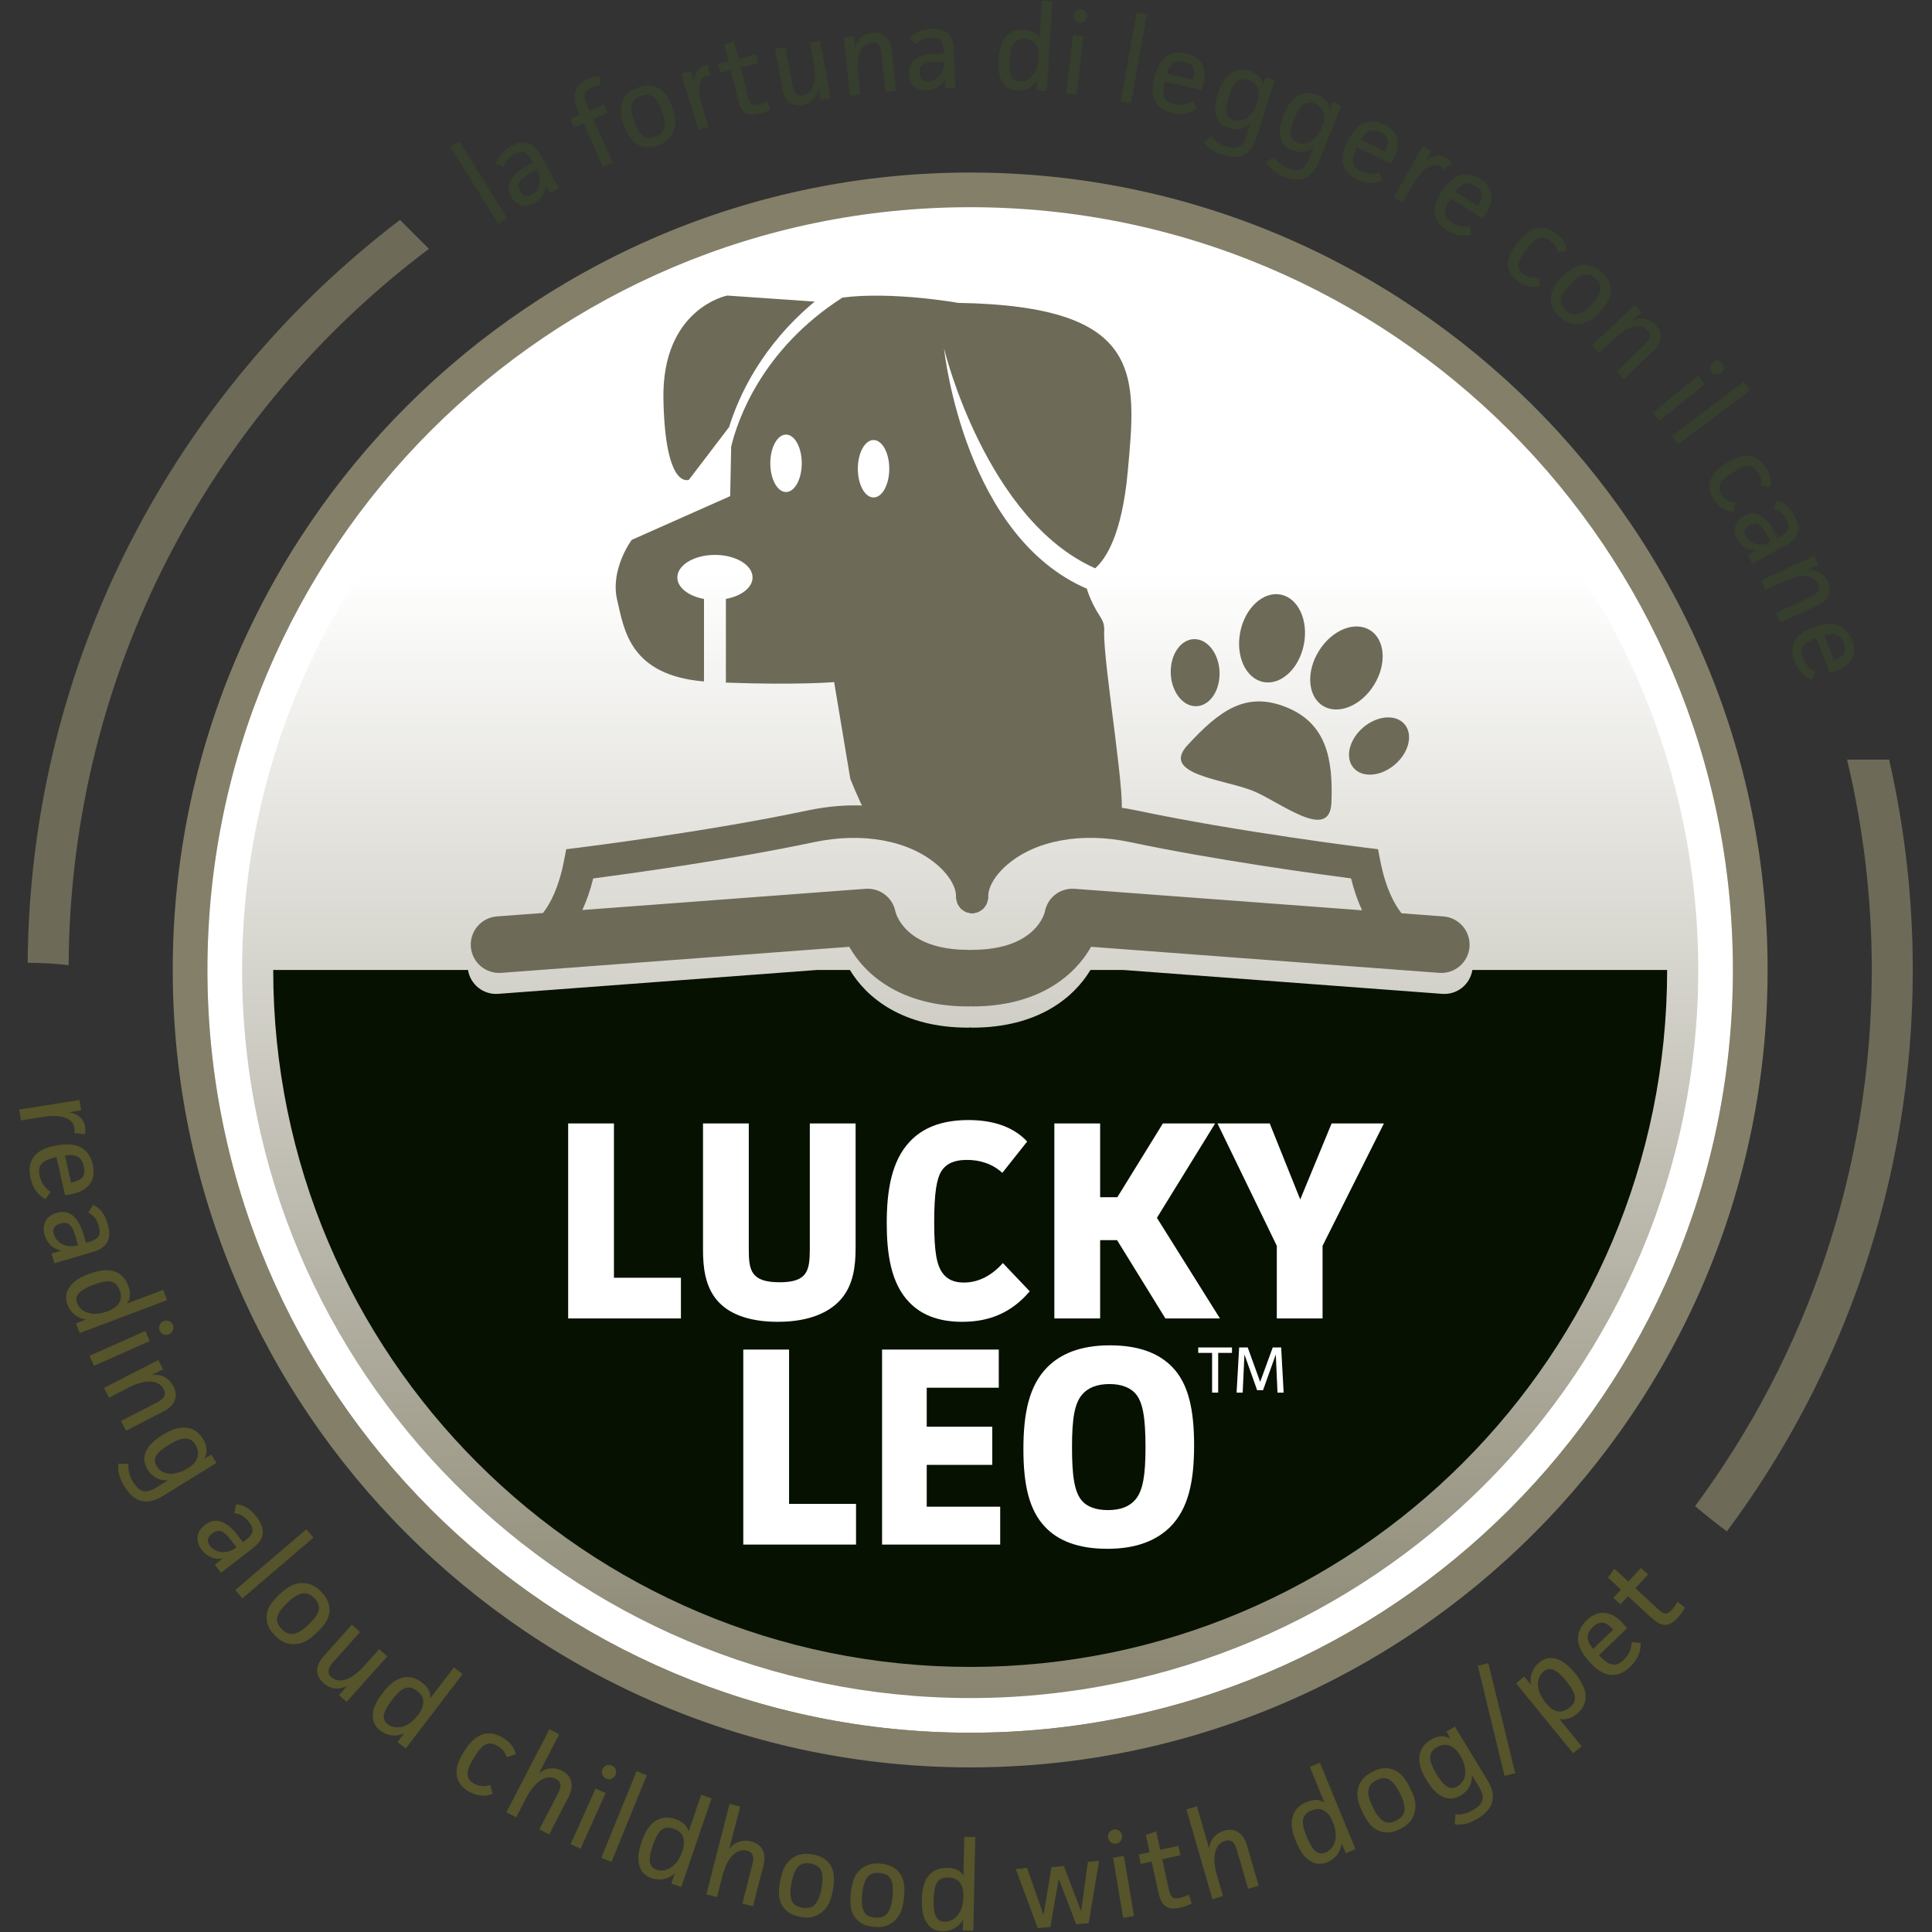 <?xml version="1.0" encoding="utf-8"?>
<!-- Generator: Adobe Illustrator 16.0.0, SVG Export Plug-In . SVG Version: 6.00 Build 0)  -->
<!DOCTYPE svg PUBLIC "-//W3C//DTD SVG 1.1//EN" "http://www.w3.org/Graphics/SVG/1.1/DTD/svg11.dtd">
<svg version="1.1" id="Livello_1" xmlns="http://www.w3.org/2000/svg" xmlns:xlink="http://www.w3.org/1999/xlink" x="0px" y="0px"
	 width="600px" height="600px" viewBox="0 0 600 600" enable-background="new 0 0 600 600" xml:space="preserve">
<rect x="0" y="0" width="600" height="600" fill="#333333" stroke="none"/>
<g>
	<g>
		<defs>
			<path id="SVGID_1_" d="M59.035,301.23c0,133.586,108.673,242.268,242.262,242.268c133.584,0,242.259-108.682,242.259-242.268
				c0-133.585-108.675-242.264-242.259-242.264C167.708,58.966,59.035,167.645,59.035,301.23"/>
		</defs>
		<clipPath id="SVGID_2_">
			<use xlink:href="#SVGID_1_"  overflow="visible"/>
		</clipPath>
		
			<linearGradient id="SVGID_3_" gradientUnits="userSpaceOnUse" x1="-121.468" y1="597.634" x2="-119.431" y2="597.634" gradientTransform="matrix(0 -237.748 237.748 0 -141784.656 -28335.318)">
			<stop  offset="0" style="stop-color:#837F69"/>
			<stop  offset="0.002" style="stop-color:#837F69"/>
			<stop  offset="0.753" style="stop-color:#FFFFFF"/>
			<stop  offset="0.855" style="stop-color:#FFFFFF"/>
			<stop  offset="1" style="stop-color:#FFFFFF"/>
		</linearGradient>
		<rect x="59.035" y="58.966" clip-path="url(#SVGID_2_)" fill="url(#SVGID_3_)" width="484.521" height="484.531"/>
	</g>
	<path fill="#6D6A58" d="M213.959,148.985l12.473-16.363c2.908-9.404,9.967-25.162,26.573-38.955l-27.154-1.88
		c0,0-20.38,3.967-19.821,32.28C206.605,152.378,213.959,148.985,213.959,148.985"/>
	<path fill="#6D6A58" d="M347.763,253.21c2.934,0-5.336-47.726-4.838-57.308c0.073-1.381-0.222-2.751-0.972-3.915
		c-1.788-2.768-3.438-5.896-4.438-9.169c-37.555-16.213-44.063-72.045-44.344-74.681c0.068,0.588,13.074,53.337,46.947,68.349
		c3.4-2.994,8.306-10.575,10.089-29.776c2.824-30.571,5.219-51.667-52.659-52.651c0,0-20.393-3.652-35.91-1.646
		c-25.246,16.182-32.678,38.358-34.566,46.302l-0.305,15.365l-30.579,13.585c0,0-6.784,9.069-4.519,18.69
		c2.179,9.286,3.907,23.305,26.965,25.282v-25.63c-4.784-0.875-8.279-3.519-8.279-6.672c0-3.866,5.228-7.006,11.677-7.006
		c6.45,0,11.683,3.14,11.683,7.006c0,3.153-3.508,5.797-8.282,6.672v25.985c22.468,0.817,33.617-0.159,33.617-0.159l5.014,30.008
		c0,0,9.489,24.242,9.489,11.894C304.435,281.336,314.493,253.21,347.763,253.21 M244.113,152.798c-2.703,0-4.888-3.997-4.888-8.918
		c0-4.926,2.186-8.915,4.888-8.915c2.693,0,4.877,3.988,4.877,8.915C248.991,148.802,246.808,152.798,244.113,152.798
		 M271.293,154.494c-2.696,0-4.884-3.995-4.884-8.917c0-4.926,2.188-8.92,4.884-8.92c2.695,0,4.878,3.995,4.878,8.92
		C276.172,150.499,273.988,154.494,271.293,154.494"/>
	<path fill="#6D6A58" d="M426.675,212.781c-4.051,6.48-11.158,9.346-15.874,6.397c-4.707-2.949-5.242-10.596-1.178-17.066
		c4.049-6.487,11.149-9.351,15.868-6.397C430.202,198.661,430.729,206.308,426.675,212.781"/>
	<path fill="#6D6A58" d="M404.915,200.214c-1.505,7.487-7.141,12.678-12.588,11.582c-5.451-1.09-8.652-8.052-7.151-15.543
		c1.504-7.494,7.144-12.683,12.59-11.588C403.216,185.753,406.416,192.717,404.915,200.214"/>
	<path fill="#6D6A58" d="M378.741,208.577c0.245,5.747-2.938,10.558-7.123,10.74c-4.185,0.188-7.775-4.331-8.023-10.071
		c-0.256-5.754,2.932-10.567,7.111-10.753C374.898,198.318,378.484,202.831,378.741,208.577"/>
	<path fill="#6D6A58" d="M423.344,225.923c-4.369,3.746-5.709,9.351-2.995,12.534c2.728,3.186,8.47,2.732,12.844-1.009
		c4.375-3.74,5.725-9.355,2.996-12.539C433.48,221.73,427.719,222.186,423.344,225.923"/>
	<path fill="#6D6A58" d="M368.755,231.47c-8.364,9.097,11.241,10.504,20.293,14.111c8.33,3.327,23.929,16.07,24.434,3.729
		c0.573-13.934-1.724-24.771-14.074-29.699C387.054,214.686,378.921,220.411,368.755,231.47"/>
	<path fill="#6D6A58" d="M448.25,284.603l-13-0.976c-2.343-2.966-4.966-7.948-6.592-16.316l-0.702-3.583l-3.622-0.444
		c-0.393-0.05-39.939-4.952-71.195-11.559c-26.189-5.55-41.496,4.564-46.861,9.176c-1.671,1.433-3.121,2.959-4.371,4.524
		c-1.252-1.565-2.707-3.079-4.373-4.512c-5.365-4.612-20.678-14.717-46.868-9.185c-31.249,6.612-70.801,11.514-71.193,11.559
		l-3.624,0.451l-0.689,3.573c-1.622,8.28-4.195,13.245-6.516,16.222l-14.31,1.07c-4.84,0.358-8.474,4.581-8.112,9.423
		c0.361,4.839,4.588,8.459,9.426,8.106l108.102-8.093c4.912,8.692,16.041,18.521,36.938,18.521c0.211,0,0.404-0.037,0.609-0.057
		c0.208,0.02,0.405,0.057,0.616,0.057c20.897,0,32.025-9.829,36.937-18.521l108.097,8.093c4.867,0.362,9.067-3.268,9.425-8.106
		C456.721,289.184,453.092,284.96,448.25,284.603 M333.777,276.03c-4.589-0.342-8.442,2.723-9.288,7.101
		c-0.023,0.112-2.523,11.849-22.591,11.849c-0.212,0-0.406,0.047-0.612,0.063c-0.205-0.017-0.403-0.063-0.617-0.063
		c-19.159,0-22.319-10.803-22.583-11.853c-0.846-4.381-4.839-7.428-9.287-7.1l-87.948,6.589c1.266-2.748,2.428-5.98,3.377-9.811
		c10.484-1.369,42.336-5.71,68.518-11.251c15.116-3.201,29.41-0.592,38.246,6.978c4.542,3.891,6.011,7.747,5.892,9.867
		c0,0.028,0.016,0.059,0.016,0.1c0.004,0.144-0.02,0.301-0.008,0.455c0.012,0.228,0.121,0.426,0.167,0.646
		c0.074,0.359,0.13,0.713,0.275,1.042c0.122,0.278,0.289,0.504,0.456,0.749c0.185,0.292,0.372,0.579,0.615,0.815
		c0.221,0.217,0.474,0.383,0.729,0.56c0.271,0.181,0.525,0.364,0.824,0.488c0.32,0.139,0.652,0.198,0.99,0.257
		c0.24,0.048,0.431,0.167,0.677,0.177c0.094,0.011,0.178-0.039,0.275-0.039c0.1,0,0.187,0.05,0.284,0.039
		c0.273-0.01,0.492-0.139,0.752-0.197c0.299-0.06,0.581-0.108,0.862-0.225c0.362-0.144,0.659-0.354,0.967-0.574
		c0.206-0.15,0.432-0.28,0.608-0.466c0.27-0.255,0.478-0.562,0.682-0.885c0.153-0.222,0.301-0.439,0.422-0.698
		c0.147-0.329,0.203-0.683,0.275-1.05c0.045-0.222,0.158-0.414,0.171-0.644c0.01-0.152-0.013-0.305-0.009-0.46
		c0-0.029,0.013-0.06,0.013-0.099c-0.111-2.118,1.358-5.975,5.898-9.865c8.825-7.569,23.122-10.18,38.242-6.979
		c26.184,5.542,58.034,9.884,68.518,11.253c0.96,3.876,2.141,7.141,3.423,9.904L333.777,276.03z"/>
	<path fill="#061101" d="M457.257,301.228c-0.718,4.489-4.715,7.768-9.358,7.423l-99.138-7.423h-10.104
		c-5.142,8.561-16.281,17.919-36.739,17.919c-0.213,0-0.41-0.038-0.618-0.057c-0.207,0.019-0.404,0.057-0.615,0.057
		c-20.458,0-31.598-9.358-36.742-17.919h-10.104l-99.142,7.423c-4.617,0.337-8.636-2.936-9.355-7.423H84.849
		c0,119.544,96.909,216.448,216.449,216.448c119.539,0,216.444-96.904,216.444-216.448H457.257z"/>
	<polygon fill="#FFFFFF" points="190.667,348.894 190.667,396.816 211.467,396.816 211.467,409.453 176.451,409.453 
		176.451,348.894 	"/>
	<path fill="#FFFFFF" d="M232.542,348.894v38.968c0,6.496,0.525,10.356,9.564,10.356c8.602,0,9.389-3.512,9.389-10.356v-38.968
		h14.22v38.791c0,5.707-0.79,11.06-4.039,15.183c-3.508,4.477-10.002,7.633-20.099,7.633c-9.828,0-15.709-2.892-18.953-6.754
		c-3.598-4.301-4.3-10.005-4.3-15.619v-39.233H232.542z"/>
	<path fill="#FFFFFF" d="M319.792,401.025c-5.44,6.409-12.2,9.478-20.975,9.478c-7.813,0-12.991-2.454-16.416-6.052
		c-5.792-5.884-7.018-15.359-7.018-24.575c0-10.094,1.491-19.394,7.192-25.364c3.776-4.036,9.481-6.669,18.169-6.669
		c6.496,0,13.431,1.492,18.256,6.669l-7.724,9.74c-3.074-2.894-7.108-4.033-10.969-4.033c-4.39,0-6.673,1.49-7.9,3.423
		c-1.491,2.368-2.283,6.583-2.283,15.969c0,9.218,0.792,13.341,2.633,15.798c1.228,1.668,3.161,2.899,6.583,2.899
		c4.651,0,8.774-2.283,12.109-6.058L319.792,401.025z"/>
	<polygon fill="#FFFFFF" points="341.657,348.894 341.657,371.8 347.008,371.8 361.14,348.894 377.374,348.894 359.292,378.209 
		378.866,409.453 361.925,409.453 346.923,385.143 341.657,385.143 341.657,409.453 327.439,409.453 327.439,348.894 	"/>
	<polygon fill="#FFFFFF" points="394.327,348.894 403.801,372.503 413.543,348.894 429.783,348.894 410.736,386.895 
		410.736,409.453 396.52,409.453 396.52,386.895 378.092,348.894 	"/>
	<polygon fill="#FFFFFF" points="245.05,419.122 245.05,467.04 265.851,467.04 265.851,479.68 230.834,479.68 230.834,419.122 	"/>
	<polygon fill="#FFFFFF" points="310.178,419.122 310.178,430.968 287.803,430.968 287.803,443.081 308.163,443.081 
		308.163,454.929 287.803,454.929 287.803,467.919 310.619,467.919 310.619,479.68 273.935,479.68 273.935,419.122 	"/>
	<path fill="#FFFFFF" d="M363.381,474.239c-4.127,4.033-10.184,6.757-19.486,6.757c-9.129,0-15.272-2.545-19.221-6.668
		c-5.177-5.356-6.845-13.433-6.845-24.315c0-10.877,1.668-19.656,7.459-25.448c4.037-4.036,10.093-6.759,19.394-6.759
		c9.306,0,15.358,2.633,19.309,6.674c5.181,5.265,6.847,13.516,6.847,24.397C370.837,459.844,369.171,468.444,363.381,474.239
		 M352.582,432.728c-1.577-1.758-4.299-2.898-7.985-2.898c-3.948,0-6.757,1.141-8.6,3.334c-2.283,2.809-3.075,7.288-3.075,16.323
		c0,8.689,0.702,13.956,3.161,16.675c1.582,1.758,4.215,2.81,7.987,2.81c4.037,0,6.76-1.142,8.603-3.336
		c2.277-2.808,3.069-7.373,3.069-16.232C355.742,440.363,354.95,435.361,352.582,432.728"/>
	<polygon fill="#FFFFFF" points="382.606,418.466 382.606,420.153 378.317,420.153 378.317,432.493 376.428,432.493 
		376.428,420.153 372.118,420.153 372.118,418.466 	"/>
	<polygon fill="#FFFFFF" points="387.491,418.466 391.355,429.159 395.258,418.466 397.878,418.466 398.651,432.493 
		396.742,432.493 396.21,420.639 392.246,431.741 390.418,431.741 386.473,420.639 385.925,432.493 384.034,432.493 
		384.828,418.466 	"/>
	<path fill="#FFFFFF" d="M301.299,75.116c124.676,0,226.108,101.436,226.108,226.112c0,124.679-101.433,226.117-226.108,226.117
		c-124.681,0-226.113-101.438-226.113-226.117C75.187,176.552,176.618,75.116,301.299,75.116 M301.299,64.351
		c-130.829,0-236.883,106.054-236.883,236.877c0,130.831,106.054,236.887,236.883,236.887
		c130.822,0,236.873-106.056,236.873-236.887C538.172,170.405,432.122,64.351,301.299,64.351"/>
	<path fill="#837F69" d="M301.299,64.351c130.822,0,236.873,106.053,236.873,236.879c0,130.824-106.051,236.885-236.873,236.885
		c-130.829,0-236.883-106.061-236.883-236.885C64.417,170.404,170.471,64.351,301.299,64.351 M301.299,53.582
		c-136.553,0-247.654,111.096-247.654,247.648c0,136.555,111.101,247.648,247.654,247.648
		c136.551,0,247.646-111.094,247.646-247.648C548.946,164.678,437.85,53.582,301.299,53.582"/>
	<path fill="#55542A" d="M25.188,344.837l-3.716,0.551c3.093,0.625,4.641,2.374,4.989,4.548c0.127,0.826,0.067,1.644-0.169,2.336
		l-3.298-0.436c0.171-0.376,0.166-1.142,0.083-1.668c-0.52-3.259-4.914-4.062-9.376-3.355l-7.198,1.146l-0.536-3.376l18.706-2.97
		L25.188,344.837z"/>
	<path fill="#55542A" d="M14.068,372.445c-2.481-1.559-3.935-3.572-4.607-6.654c-0.569-2.596-0.261-4.568,0.725-6.106
		c1.158-1.807,3.105-3.051,6.625-3.823c2.932-0.639,6.136-0.761,8.309,0.478c1.597,0.895,3.079,2.514,3.711,5.407
		c1.171,5.344-1.96,8.091-6.339,9.046c-0.595,0.133-1.564,0.307-2.289,0.386l-2.673-11.854c-3.77,0.901-6.05,2.022-5.214,5.845
		c0.489,2.226,1.702,3.865,3.431,5.004L14.068,372.445z M22.07,367.27c3.016-0.622,4.685-1.688,3.973-4.953
		c-0.742-3.376-2.879-3.921-5.855-3.461L22.07,367.27z"/>
	<path fill="#55542A" d="M28.931,374.175c2.397,1.158,3.708,3.188,4.49,5.845c1.331,4.519,0.157,7.397-4.617,8.802l-11.914,3.503
		l-0.888-3.028l3.013-0.921c-2.674-0.479-4.422-2.381-5.128-4.784c-0.493-1.675-0.38-3.176,0.241-4.306
		c0.619-1.252,1.753-2.102,3.467-2.605c2.109-0.621,3.636-0.276,4.981,0.79c1.553,1.246,2.61,3.35,3.35,5.865l0.772,2.622l0.91-0.27
		c3.13-0.919,3.872-2.169,3.049-4.973c-0.591-2.003-1.507-3.239-3.242-4.156L28.931,374.175z M23.35,383.736
		c-0.858-2.916-1.854-4.562-4.625-3.745c-1.709,0.504-2.537,1.461-2.004,3.278c0.687,2.334,3.286,4.575,7.511,3.454L23.35,383.736z"
		/>
	<path fill="#55542A" d="M51.908,403.762l-27.175,10.255l-1.152-3.051l3.129-1.18c-2.695-0.365-4.833-2.153-5.77-4.641
		c-0.633-1.668-0.557-3.197,0.189-4.658c1.025-2.011,2.901-3.489,6.454-4.83c3.163-1.192,6.027-1.665,8.397-0.653
		c1.586,0.658,2.972,1.963,3.857,4.305c0.751,1.99,0.828,3.908-0.398,5.508l11.259-4.252L51.908,403.762z M26.774,407.49
		c1.932,0.81,4.147,0.662,6.562-0.247c2.062-0.778,3.306-1.778,3.881-3.048c0.512-1.125,0.392-2.298-0.065-3.508
		c-1.27-3.373-3.877-3.282-8.104-1.688c-4.156,1.567-6.024,3.168-5.075,5.691C24.431,405.899,25.38,406.917,26.774,407.49"/>
	<path fill="#55542A" d="M46.512,416.479l-17.314,7.698l-1.391-3.123l17.319-7.699L46.512,416.479z M53.662,411.427
		c0.507,1.146,0.028,2.4-1.119,2.913c-1.178,0.521-2.434,0.037-2.941-1.105c-0.511-1.146,0.006-2.411,1.155-2.923
		C51.898,409.802,53.15,410.286,53.662,411.427"/>
	<path fill="#55542A" d="M50.652,425.264l-3.531,1.769c2.781-0.403,5.344,0.761,6.745,3.493c1.634,3.182,0.406,6.031-3.073,7.818
		l-11.657,5.986l-1.564-3.043l10.948-5.622c2.297-1.179,3.27-2.363,2.316-4.221c-1.354-2.636-5.016-3.53-10.996-0.459l-5.979,3.071
		l-1.562-3.041l16.861-8.657L50.652,425.264z"/>
	<path fill="#55542A" d="M67.215,454.333l-16.656,10.274c-3.722,2.295-8.172,3.119-11.9-2.934c-1.417-2.297-2.234-4.782-1.867-7.152
		l3.137,0.163c-0.25,1.986,0.362,3.84,1.437,5.589c2.354,3.816,4.512,3.333,7.551,1.46l3.268-2.016
		c-2.655,0.253-4.96-1.095-6.355-3.357c-1.156-1.875-1.281-3.674-0.623-5.286c0.742-1.977,2.579-3.779,5.296-5.453
		c2.749-1.694,5.31-2.605,7.806-2.179c1.7,0.292,3.405,1.247,4.72,3.381c1.159,1.88,1.601,3.969,0.448,6.157l2.141-1.236
		L67.215,454.333z M51.892,457.578c1.74,0.356,3.969-0.084,6.331-1.539c1.521-0.937,2.826-2.145,3.192-3.799
		c0.241-1.13,0.028-2.339-0.707-3.535c-1.817-2.945-4.506-2.312-8.325,0.043c-3.751,2.312-5.188,4.18-3.692,6.606
		C49.349,456.419,50.436,457.313,51.892,457.578"/>
	<path fill="#55542A" d="M73.299,467.155c2.653,0.211,4.607,1.634,6.299,3.829c2.874,3.726,2.82,6.834-1.12,9.869l-9.839,7.577
		l-1.923-2.497l2.476-1.952c-2.667,0.52-4.982-0.624-6.51-2.608c-1.068-1.383-1.504-2.819-1.339-4.095
		c0.128-1.396,0.88-2.598,2.295-3.687c1.746-1.346,3.292-1.574,4.93-1.062c1.898,0.596,3.643,2.175,5.242,4.252l1.667,2.166
		l0.754-0.579c2.587-1.992,2.828-3.423,1.045-5.74c-1.274-1.655-2.575-2.472-4.524-2.7L73.299,467.155z M71.554,478.085
		c-1.855-2.405-3.381-3.58-5.666-1.817c-1.413,1.088-1.839,2.279-0.683,3.781c1.483,1.927,4.718,3.079,8.248,0.502L71.554,478.085z"
		/>
	
		<rect x="70.96" y="484.161" transform="matrix(0.759 -0.65 0.65 0.759 -295.498 172.454)" fill="#55542A" width="29.048" height="3.414"/>
	<path fill="#55542A" d="M91.368,510.608c-2.121,0.035-4.012-0.619-6.063-2.758c-1.975-2.053-2.604-3.974-2.512-5.903
		c0.134-2.496,1.461-4.345,3.762-6.555c2.494-2.394,4.587-3.72,7.221-3.774c2.122-0.037,4.066,0.729,6.038,2.783
		c1.948,2.025,2.631,4.001,2.51,5.905c-0.157,2.521-1.568,4.454-3.869,6.66C95.962,509.36,94.029,510.528,91.368,510.608
		 M99.063,499.596c0.045-0.942-0.229-1.992-1.437-3.255c-1.342-1.396-2.44-1.606-3.324-1.542c-1.667,0.123-3.466,1.431-5.192,3.087
		c-1.948,1.866-2.917,3.324-3.081,4.796c-0.098,0.886,0.281,1.994,1.413,3.174c1.312,1.368,2.488,1.658,3.377,1.599
		c1.612-0.129,3.411-1.381,5.109-3.011C97.709,502.736,98.923,501.041,99.063,499.596"/>
	<path fill="#55542A" d="M105.265,526.408l2.633-2.941c-2.476,1.458-5.207,1.202-7.471-0.826c-2.663-2.381-2.581-5.318,0.104-8.316
		l8.739-9.767l2.547,2.279l-8.285,9.256c-1.493,1.67-2.207,3.324-0.598,4.768c2.015,1.799,5.683,1.516,10.192-3.523l4.635-5.181
		l2.52,2.254l-12.638,14.124L105.265,526.408z"/>
	<path fill="#55542A" d="M143.666,519.906l-17.647,23.093l-2.598-1.986l2.03-2.656c-2.478,1.116-5.242,0.726-7.355-0.888
		c-1.417-1.084-2.163-2.423-2.303-4.055c-0.191-2.251,0.617-4.502,2.926-7.517c2.053-2.688,4.239-4.608,6.786-4.999
		c1.698-0.284,3.564,0.091,5.553,1.615c1.693,1.29,2.772,2.882,2.577,4.883l7.312-9.565L143.666,519.906z M124.292,536.37
		c2.071-0.329,3.876-1.626,5.443-3.678c1.339-1.754,1.869-3.263,1.684-4.646c-0.163-1.226-0.882-2.157-1.909-2.941
		c-2.868-2.192-5.033-0.735-7.778,2.856c-2.701,3.529-3.441,5.878-1.3,7.515C121.458,536.261,122.81,536.622,124.292,536.37"/>
	<path fill="#55542A" d="M152.95,557.157c-2.482,0.924-5.157,0.573-7.618-0.935c-2.166-1.33-3.167-2.966-3.456-4.747
		c-0.377-2.282,0.438-4.63,2.086-7.313c1.571-2.559,3.579-4.886,6.108-5.601c1.786-0.513,3.762-0.32,6.186,1.165
		c1.942,1.19,3.455,2.789,3.942,5.048l-2.844,0.928c-0.458-1.574-1.359-2.575-2.653-3.367c-3.202-1.962-5.073-0.44-7.454,3.442
		c-2.384,3.879-2.954,6.336-0.236,8.003c1.584,0.972,3.391,1.146,5.286,0.525L152.95,557.157z"/>
	<path fill="#55542A" d="M173.665,538.614l-6.334,12.196c1.743-1.703,4.553-2.255,7.249-0.854c3.067,1.589,3.815,4.589,1.98,8.124
		l-6.034,11.624l-3.033-1.573l5.756-11.084c1.136-2.188,1.178-3.666-0.609-4.595c-2.424-1.259-6.022-0.262-9.312,6.076l-3.045,5.86
		l-3.033-1.576l13.384-25.771L173.665,538.614z"/>
	<path fill="#55542A" d="M188.086,556.845l-7.772,17.291l-3.119-1.403l7.771-17.289L188.086,556.845z M190.045,548.311
		c1.142,0.513,1.619,1.77,1.106,2.912c-0.527,1.178-1.787,1.652-2.93,1.14c-1.143-0.515-1.604-1.801-1.09-2.945
		C187.646,548.273,188.9,547.797,190.045,548.311"/>
	
		<rect x="179.395" y="562.416" transform="matrix(0.377 -0.926 0.926 0.377 -401.683 531.033)" fill="#55542A" width="29.06" height="3.417"/>
	<path fill="#55542A" d="M220.99,558.51l-9.412,27.501l-3.091-1.056l1.083-3.163c-1.997,1.845-4.741,2.353-7.256,1.491
		c-1.692-0.579-2.824-1.609-3.473-3.115c-0.894-2.078-0.839-4.466,0.391-8.062c1.096-3.198,2.557-5.71,4.847-6.894
		c1.521-0.808,3.408-1.044,5.784-0.229c2.012,0.688,3.541,1.854,3.995,3.817l3.901-11.396L220.99,558.51z M207.841,580.275
		c1.859-0.976,3.159-2.773,3.997-5.221c0.715-2.085,0.738-3.682,0.123-4.937c-0.545-1.111-1.526-1.771-2.749-2.187
		c-3.413-1.168-5.005,0.899-6.468,5.177c-1.439,4.207-1.399,6.669,1.152,7.542C205.119,581.068,206.514,580.986,207.841,580.275"/>
	<path fill="#55542A" d="M229.877,561.044l-3.412,13.311c1.312-2.054,3.923-3.227,6.862-2.474c3.348,0.855,4.759,3.608,3.767,7.469
		l-3.246,12.684l-3.31-0.848l3.097-12.096c0.615-2.39,0.318-3.838-1.632-4.336c-2.647-0.681-5.921,1.107-7.694,8.019l-1.64,6.397
		l-3.31-0.848l7.207-28.128L229.877,561.044z"/>
	<path fill="#55542A" d="M255.112,593.96c-1.692,1.282-3.611,1.869-6.525,1.354c-2.802-0.494-4.448-1.667-5.513-3.283
		c-1.365-2.089-1.389-4.368-0.838-7.509c0.602-3.405,1.509-5.712,3.601-7.309c1.689-1.28,3.711-1.814,6.518-1.319
		c2.764,0.486,4.484,1.676,5.511,3.281c1.359,2.128,1.363,4.522,0.814,7.663C258.079,590.243,257.211,592.325,255.112,593.96
		 M254.814,580.531c-0.518-0.785-1.359-1.474-3.079-1.777c-1.907-0.336-2.916,0.145-3.594,0.714
		c-1.273,1.091-1.955,3.206-2.369,5.561c-0.47,2.653-0.392,4.405,0.346,5.69c0.444,0.772,1.405,1.442,3.011,1.726
		c1.869,0.329,2.994-0.129,3.674-0.702c1.224-1.057,1.937-3.128,2.346-5.448C255.577,583.865,255.559,581.781,254.814,580.531"/>
	<path fill="#55542A" d="M277.756,596.563c-1.586,1.412-3.449,2.146-6.394,1.859c-2.834-0.272-4.563-1.316-5.75-2.843
		c-1.526-1.973-1.726-4.246-1.419-7.42c0.332-3.437,1.057-5.809,3.019-7.56c1.584-1.413,3.559-2.1,6.391-1.825
		c2.796,0.269,4.602,1.324,5.75,2.847c1.522,2.012,1.709,4.394,1.405,7.57C280.421,592.63,279.721,594.768,277.756,596.563
		 M276.417,583.203c-0.58-0.741-1.469-1.362-3.208-1.532c-1.925-0.182-2.894,0.371-3.527,0.995
		c-1.182,1.186-1.695,3.342-1.926,5.725c-0.263,2.683-0.046,4.42,0.786,5.645c0.502,0.733,1.514,1.325,3.139,1.484
		c1.888,0.182,2.967-0.361,3.602-0.985c1.141-1.148,1.69-3.271,1.915-5.61C277.436,586.467,277.255,584.392,276.417,583.203"/>
	<path fill="#55542A" d="M302.875,570.522l-0.587,29.047l-3.268-0.066l0.067-3.339c-1.34,2.364-3.797,3.68-6.454,3.628
		c-1.788-0.034-3.177-0.672-4.253-1.91c-1.487-1.7-2.161-3.994-2.083-7.792c0.069-3.377,0.697-6.215,2.518-8.038
		c1.202-1.229,2.93-2.03,5.436-1.979c2.125,0.045,3.935,0.685,4.965,2.418l0.243-12.037L302.875,570.522z M296.98,595.247
		c1.475-1.493,2.163-3.606,2.215-6.187c0.044-2.203-0.418-3.731-1.387-4.738c-0.855-0.89-1.986-1.216-3.28-1.244
		c-3.608-0.073-4.492,2.379-4.583,6.896c-0.089,4.44,0.7,6.776,3.394,6.831C294.631,596.832,295.931,596.327,296.98,595.247"/>
	<polygon fill="#55542A" points="318.967,580.101 324.079,594.7 326.537,579.882 330.389,579.501 335.752,593.542 337.857,578.224 
		341.333,577.88 338.102,597.235 334.209,597.625 328.802,583.469 326.202,598.417 322.274,598.808 315.454,580.449 	"/>
	<path fill="#55542A" d="M345.926,568.179c1.235-0.207,2.328,0.569,2.537,1.807c0.213,1.273-0.565,2.366-1.804,2.576
		c-1.236,0.207-2.334-0.609-2.539-1.848C343.912,569.478,344.69,568.386,345.926,568.179 M349.033,576.357l3.145,18.685
		l-3.374,0.562l-3.14-18.683L349.033,576.357z"/>
	<path fill="#55542A" d="M370.121,591.152c-1.038,0.576-2.38,1.021-3.606,1.288c-4.559,0.996-5.941-0.882-6.885-5.22l-1.979-9.096
		l-3.376,0.737l-0.637-2.932l3.373-0.733l-1.162-5.346l3.213-1.125l1.251,5.75l5.642-1.226l0.64,2.932l-5.643,1.227l1.938,8.906
		c0.563,2.595,0.987,3.632,3.474,3.09c0.888-0.193,2.009-0.595,2.846-1.009L370.121,591.152z"/>
	<path fill="#55542A" d="M371.721,560.955l3.827,13.205c0.086-2.436,1.74-4.771,4.66-5.618c3.318-0.963,5.934,0.692,7.044,4.521
		l3.648,12.587l-3.283,0.949l-3.48-12.001c-0.688-2.369-1.678-3.468-3.612-2.906c-2.625,0.763-4.545,3.967-2.554,10.822l1.839,6.35
		l-3.284,0.95l-8.087-27.904L371.721,560.955z"/>
	<path fill="#55542A" d="M409.929,547.418l11.03,26.876l-3.021,1.24l-1.268-3.09c-0.287,2.702-2.017,4.889-4.477,5.896
		c-1.652,0.679-3.181,0.653-4.662-0.056c-2.041-0.969-3.572-2.802-5.015-6.314c-1.283-3.13-1.837-5.98-0.892-8.38
		c0.611-1.605,1.877-3.025,4.196-3.979c1.968-0.806,3.884-0.937,5.516,0.238l-4.567-11.134L409.929,547.418z M414.371,572.441
		c0.76-1.953,0.549-4.165-0.431-6.554c-0.838-2.037-1.87-3.253-3.161-3.792c-1.139-0.478-2.312-0.327-3.503,0.165
		c-3.337,1.37-3.174,3.967-1.457,8.152c1.689,4.107,3.339,5.935,5.834,4.909C412.847,574.833,413.838,573.85,414.371,572.441"/>
	<path fill="#55542A" d="M439.284,563.03c-0.585,2.039-1.768,3.657-4.411,4.99c-2.539,1.283-4.562,1.323-6.381,0.671
		c-2.343-0.857-3.727-2.669-5.168-5.515c-1.555-3.082-2.209-5.477-1.488-8.007c0.588-2.038,1.886-3.673,4.429-4.958
		c2.507-1.264,4.595-1.341,6.378-0.671c2.364,0.893,3.798,2.807,5.237,5.65C439.435,558.273,439.987,560.463,439.284,563.03
		 M431.01,552.451c-0.886-0.317-1.971-0.366-3.533,0.421c-1.727,0.872-2.246,1.862-2.445,2.726c-0.37,1.632,0.352,3.734,1.429,5.868
		c1.216,2.405,2.326,3.758,3.686,4.35c0.813,0.356,1.987,0.314,3.444-0.423c1.691-0.854,2.318-1.895,2.517-2.758
		c0.351-1.58-0.32-3.667-1.381-5.768C433.616,554.666,432.352,553.008,431.01,552.451"/>
	<path fill="#55542A" d="M451.812,536.193l10.148,16.708c2.266,3.729,3.058,8.177-3.01,11.863c-2.302,1.399-4.79,2.197-7.156,1.815
		l0.185-3.134c1.982,0.261,3.84-0.331,5.591-1.395c3.827-2.326,3.361-4.486,1.509-7.537l-1.992-3.275
		c0.238,2.654-1.124,4.947-3.396,6.326c-1.881,1.141-3.678,1.256-5.284,0.589c-1.969-0.758-3.755-2.601-5.409-5.33
		c-1.676-2.755-2.57-5.322-2.126-7.811c0.301-1.695,1.27-3.394,3.411-4.693c1.883-1.143,3.974-1.571,6.148-0.403l-1.217-2.148
		L451.812,536.193z M454.947,551.519c0.37-1.735-0.052-3.967-1.49-6.336c-0.926-1.523-2.126-2.837-3.776-3.214
		c-1.124-0.248-2.336-0.045-3.536,0.683c-2.955,1.795-2.339,4.486-0.014,8.315c2.286,3.763,4.142,5.211,6.575,3.731
		C453.775,554.049,454.675,552.969,454.947,551.519"/>
	<polygon fill="#55542A" points="470.564,550.675 467.256,551.527 458.95,517.324 462.225,516.495 	"/>
	<path fill="#55542A" d="M473.38,520.672l2.114,2.588c-0.573-2.566,0.424-5.248,2.483-6.921c1.469-1.202,3.043-1.554,4.479-1.353
		c2.53,0.338,4.807,2.347,6.674,4.643c2.209,2.707,3.625,5.521,3.238,8.234c-0.242,1.565-1.101,3.15-2.691,4.445
		c-1.44,1.177-3.359,2.004-5.439,1.496l6.956,8.531l-2.649,2.158l-17.726-21.736L473.38,520.672z M477.62,523.044
		c0.025,2.134,1.041,4.096,2.38,5.744c1.154,1.413,2.373,2.428,3.694,2.669c1.22,0.232,2.556-0.17,3.816-1.205
		c2.475-2.014,2.062-4.319-1.104-8.203c-2.971-3.647-5.009-4.581-7.011-2.953C478.249,520.031,477.585,521.501,477.62,523.044"/>
	<path fill="#55542A" d="M509.559,510.246c-0.045,2.928-1.013,5.213-3.296,7.388c-1.927,1.833-3.766,2.595-5.595,2.552
		c-2.146-0.055-4.218-1.074-6.705-3.685c-2.07-2.171-3.828-4.844-3.904-7.344c-0.064-1.829,0.553-3.937,2.697-5.979
		c3.955-3.773,7.928-2.52,11.019,0.725c0.419,0.438,1.071,1.18,1.518,1.751l-8.746,8.438c2.727,2.753,4.87,4.122,7.698,1.423
		c1.653-1.574,2.423-3.458,2.5-5.524L509.559,510.246z M500.984,506.09c-2.093-2.252-3.874-3.13-6.29-0.824
		c-2.503,2.383-1.857,4.494,0.074,6.797L500.984,506.09z"/>
	<path fill="#55542A" d="M523.284,499.239c-0.525,1.069-1.369,2.206-2.221,3.126c-3.174,3.426-5.378,2.678-8.64-0.341l-6.835-6.322
		l-2.344,2.534l-2.204-2.036l2.349-2.537l-4.017-3.717l1.994-2.764l4.319,3.999l3.925-4.238l2.203,2.041l-3.927,4.235l6.69,6.195
		c1.954,1.806,2.891,2.415,4.618,0.548c0.62-0.669,1.311-1.637,1.762-2.462L523.284,499.239z"/>
	
		<rect x="134.654" y="55.001" transform="matrix(-0.528 -0.849 0.849 -0.528 179.079 212.776)" fill="#363E2D" width="27.974" height="3.291"/>
	<path fill="#363E2D" d="M154.003,50.917c0.582-2.494,2.215-4.147,4.546-5.439c3.964-2.193,6.912-1.694,9.228,2.494l5.782,10.45
		l-2.651,1.469l-1.502-2.635c0.113,2.611-1.306,4.649-3.415,5.816c-1.471,0.813-2.902,1.021-4.094,0.679
		c-1.305-0.322-2.338-1.21-3.17-2.714c-1.027-1.853-1.023-3.357-0.3-4.843c0.843-1.72,2.601-3.15,4.806-4.369l2.3-1.274
		l-0.446-0.799c-1.516-2.749-2.846-3.184-5.308-1.825c-1.757,0.975-2.725,2.094-3.221,3.915L154.003,50.917z M164.144,54.155
		c-2.556,1.415-3.891,2.699-2.55,5.126c0.833,1.503,1.904,2.081,3.499,1.196c2.047-1.133,3.61-4.043,1.671-7.773L164.144,54.155z"/>
	<path fill="#363E2D" d="M177.11,36.941l2.94-1.307l-0.565-1.27c-1.691-3.809-1.541-7.876,3.103-9.939
		c1.403-0.625,2.84-0.903,3.895-0.69l-0.08,2.794c-0.782-0.052-1.556,0.092-2.559,0.539c-2.807,1.247-2.717,2.888-1.352,5.961
		l0.565,1.27l4.474-1.992l1.174,2.639l-4.474,1.992l6.013,13.529l-3.005,1.334l-6.017-13.525l-2.936,1.306L177.11,36.941z"/>
	<path fill="#363E2D" d="M209.195,40.758c-0.774,1.891-2.073,3.315-4.743,4.315c-2.569,0.962-4.503,0.792-6.177-0.026
		c-2.156-1.063-3.29-2.942-4.367-5.815c-1.17-3.116-1.544-5.473-0.59-7.82c0.774-1.89,2.191-3.32,4.754-4.282
		c2.536-0.95,4.54-0.805,6.178,0.026c2.172,1.098,3.344,3.08,4.42,5.956C209.839,36.223,210.136,38.375,209.195,40.758
		 M202.382,29.769c-0.812-0.397-1.849-0.555-3.425,0.034c-1.744,0.654-2.345,1.545-2.627,2.352
		c-0.526,1.522-0.054,3.611,0.754,5.766c0.912,2.431,1.831,3.844,3.075,4.548c0.743,0.422,1.867,0.51,3.339-0.042
		c1.71-0.642,2.415-1.572,2.699-2.378c0.502-1.476,0.076-3.542-0.719-5.663C204.641,32.159,203.608,30.441,202.382,29.769"/>
	<path fill="#363E2D" d="M214.55,21.99l1.025,3.471c0.002-2.487,1.184-4.494,3.245-5.125c0.35-0.108,0.744-0.192,1.037-0.241
		l0.672,3.195c-0.326,0.062-0.685,0.133-0.93,0.208c-3.178,0.976-2.736,5.541-1.48,9.629l1.918,6.255l-3.146,0.965l-5.348-17.437
		L214.55,21.99z"/>
	<path fill="#363E2D" d="M239.293,33.95c-0.983,0.587-2.259,1.056-3.431,1.352c-4.365,1.093-5.748-0.671-6.787-4.823l-2.181-8.689
		l-3.227,0.81l-0.701-2.802l3.227-0.81l-1.28-5.107l3.057-1.183l1.377,5.5l5.394-1.352l0.701,2.802l-5.39,1.352l2.133,8.512
		c0.623,2.483,1.057,3.467,3.435,2.872c0.848-0.214,1.915-0.632,2.712-1.058L239.293,33.95z"/>
	<path fill="#363E2D" d="M254.938,31.102l-0.687-3.739c-0.35,2.741-2.153,4.669-5.029,5.196c-3.379,0.619-5.564-1.173-6.261-4.984
		l-2.275-12.403l3.236-0.592l2.154,11.757c0.388,2.119,1.224,3.64,3.274,3.265c2.552-0.468,4.5-3.426,3.328-9.826l-1.206-6.579
		l3.202-0.587l3.284,17.941L254.938,31.102z"/>
	<path fill="#363E2D" d="M265.138,11.218L265.506,15c0.599-2.638,2.53-4.535,5.471-4.851c3.417-0.365,5.55,1.722,5.95,5.466
		l1.344,12.533l-3.27,0.351l-1.259-11.773c-0.269-2.47-0.992-3.753-2.992-3.539c-2.832,0.304-4.902,3.282-4.213,9.713l0.688,6.433
		l-3.271,0.348l-1.942-18.128L265.138,11.218z"/>
	<path fill="#363E2D" d="M282.608,11.758c1.648-1.963,3.853-2.703,6.518-2.801c4.528-0.165,6.935,1.61,7.113,6.396l0.44,11.944
		l-3.035,0.112l-0.145-3.033c-1.083,2.382-3.27,3.561-5.682,3.648c-1.68,0.063-3.051-0.399-3.958-1.243
		c-1.021-0.877-1.544-2.138-1.606-3.854c-0.08-2.118,0.603-3.461,1.92-4.461c1.53-1.154,3.743-1.64,6.265-1.73l2.631-0.096
		l-0.036-0.916c-0.115-3.141-1.104-4.128-3.915-4.024c-2.01,0.074-3.379,0.638-4.645,2.038L282.608,11.758z M290.201,19.233
		c-2.923,0.108-4.699,0.648-4.591,3.426c0.06,1.715,0.756,2.715,2.582,2.645c2.338-0.086,5.049-1.977,5.003-6.182L290.201,19.233z"
		/>
	<path fill="#363E2D" d="M326.833,0.411l-1.73,27.906l-3.135-0.193l0.197-3.209c-1.383,2.221-3.798,3.39-6.354,3.23
		c-1.714-0.106-3.024-0.772-4.01-2.004c-1.358-1.697-1.918-3.928-1.691-7.576c0.2-3.246,0.915-5.947,2.738-7.631
		c1.209-1.133,2.9-1.832,5.308-1.685c2.043,0.128,3.756,0.82,4.676,2.523l0.717-11.563L326.833,0.411z M320.174,23.947
		c1.475-1.374,2.223-3.376,2.379-5.857c0.131-2.117-0.254-3.605-1.143-4.614c-0.789-0.891-1.866-1.249-3.104-1.326
		c-3.468-0.214-4.418,2.107-4.685,6.448c-0.267,4.268,0.396,6.544,2.988,6.703C317.849,25.378,319.123,24.943,320.174,23.947"/>
	<path fill="#363E2D" d="M336.468,11.248l-2.112,18.13l-3.271-0.379l2.11-18.132L336.468,11.248z M335.788,2.845
		c1.2,0.14,2.002,1.153,1.861,2.353c-0.143,1.236-1.157,2.038-2.356,1.898c-1.2-0.14-1.998-1.188-1.86-2.388
		C333.577,3.507,334.586,2.704,335.788,2.845"/>
	
		<rect x="338.269" y="16.3" transform="matrix(0.177 -0.984 0.984 0.177 272.102 361.433)" fill="#363E2D" width="27.983" height="3.29"/>
	<path fill="#363E2D" d="M371.654,33.826c-2.387,1.503-4.737,1.923-7.69,1.225c-2.488-0.591-4.073-1.676-4.996-3.174
		c-1.084-1.758-1.354-3.961-0.553-7.339c0.662-2.812,1.895-5.635,3.871-7.01c1.441-1.01,3.465-1.622,6.239-0.965
		c5.12,1.21,6.197,5.072,5.204,9.269c-0.131,0.568-0.386,1.484-0.618,2.143l-11.397-2.62c-0.787,3.646-0.764,6.09,2.898,6.958
		c2.135,0.505,4.061,0.134,5.768-0.891L371.654,33.826z M370.5,24.728c0.718-2.874,0.489-4.767-2.642-5.506
		c-3.235-0.765-4.6,0.865-5.441,3.634L370.5,24.728z"/>
	<path fill="#363E2D" d="M395.889,24.848l-5.673,17.944c-1.264,4.01-3.983,7.403-10.497,5.344c-2.478-0.781-4.633-2.075-5.855-4.033
		l2.386-1.852c1.066,1.601,2.672,2.569,4.557,3.165c4.114,1.298,5.383-0.41,6.415-3.685l1.11-3.52
		c-1.773,1.855-4.3,2.322-6.736,1.552c-2.021-0.638-3.245-1.867-3.778-3.454c-0.698-1.906-0.496-4.37,0.431-7.299
		c0.936-2.961,2.229-5.236,4.312-6.493c1.419-0.854,3.263-1.23,5.562-0.505c2.021,0.638,3.66,1.885,4.192,4.199l0.783-2.242
		L395.889,24.848z M386.776,36.837c1.484-0.832,2.835-2.553,3.639-5.095c0.521-1.639,0.709-3.341-0.062-4.773
		c-0.539-0.974-1.449-1.722-2.738-2.131c-3.174-1-4.733,1.15-6.03,5.263c-1.279,4.042-1.148,6.306,1.464,7.129
		C384.196,37.595,385.545,37.561,386.776,36.837"/>
	<path fill="#363E2D" d="M416.597,32.851l-7.029,17.474c-1.57,3.902-4.544,7.083-10.89,4.528c-2.412-0.968-4.464-2.425-5.532-4.47
		l2.521-1.667c0.938,1.68,2.475,2.768,4.309,3.506c4.004,1.61,5.401,0.004,6.683-3.186l1.377-3.428
		c-1.914,1.716-4.466,1.988-6.843,1.033c-1.966-0.792-3.093-2.112-3.5-3.735c-0.554-1.957-0.164-4.399,0.984-7.252
		c1.156-2.883,2.623-5.052,4.802-6.149c1.48-0.746,3.349-0.978,5.588-0.077c1.968,0.791,3.504,2.158,3.86,4.51l0.958-2.179
		L416.597,32.851z M406.583,44.119c1.551-0.717,3.026-2.329,4.022-4.807c0.646-1.596,0.969-3.279,0.303-4.768
		c-0.461-1.012-1.313-1.83-2.566-2.335c-3.092-1.241-4.813,0.787-6.421,4.79c-1.585,3.938-1.63,6.204,0.917,7.228
		C403.957,44.677,405.309,44.75,406.583,44.119"/>
	<path fill="#363E2D" d="M429.176,56.172c-2.656,0.937-5.043,0.823-7.769-0.514c-2.299-1.125-3.603-2.54-4.17-4.203
		c-0.668-1.957-0.441-4.166,1.088-7.284c1.272-2.594,3.104-5.076,5.335-5.977c1.632-0.667,3.737-0.814,6.301,0.444
		c4.725,2.317,4.918,6.322,3.021,10.196c-0.259,0.524-0.713,1.363-1.084,1.952l-10.536-5.085c-1.577,3.379-2.097,5.771,1.283,7.429
		c1.968,0.966,3.934,1.033,5.826,0.414L429.176,56.172z M430.073,47.042c1.337-2.642,1.535-4.542-1.354-5.959
		c-2.988-1.466-4.674-0.176-6.111,2.338L430.073,47.042z"/>
	<path fill="#363E2D" d="M444.617,46.874L442.791,50c2.335-1.952,4.586-2.059,6.43-1.008c0.698,0.397,1.273,0.938,1.651,1.533
		l-2.315,2.213c-0.179-0.352-0.76-0.809-1.202-1.064c-2.766-1.577-6.017,1.243-8.175,5.023l-3.479,6.1l-2.857-1.63l9.04-15.853
		L444.617,46.874z"/>
	<path fill="#363E2D" d="M456.959,72.892c-2.749,0.618-5.11,0.225-7.658-1.422c-2.15-1.388-3.278-2.945-3.647-4.665
		c-0.435-2.022,0.055-4.19,1.939-7.107c1.563-2.427,3.676-4.679,5.996-5.309c1.698-0.47,3.81-0.368,6.206,1.181
		c4.425,2.858,4.146,6.858,1.803,10.481c-0.316,0.492-0.863,1.271-1.302,1.814l-9.867-6.29c-1.967,3.17-2.764,5.484,0.399,7.53
		c1.845,1.19,3.782,1.487,5.736,1.094L456.959,72.892z M458.921,63.929c1.636-2.468,2.058-4.331-0.646-6.078
		c-2.793-1.806-4.622-0.725-6.346,1.603L458.921,63.929z"/>
	<path fill="#363E2D" d="M478.297,88.908c-2.48,0.599-4.999-0.045-7.178-1.77c-1.919-1.518-2.686-3.199-2.756-4.934
		c-0.104-2.225,0.948-4.376,2.832-6.752c1.793-2.264,3.979-4.261,6.483-4.654c1.762-0.284,3.63,0.123,5.775,1.824
		c1.72,1.363,2.983,3.062,3.191,5.274l-2.824,0.564c-0.26-1.558-1.006-2.616-2.151-3.524c-2.835-2.244-4.797-1.003-7.521,2.433
		c-2.72,3.438-3.548,5.719-1.143,7.626c1.401,1.111,3.109,1.484,4.99,1.111L478.297,88.908z"/>
	<path fill="#363E2D" d="M490.44,100.676c-2.035,0.181-3.898-0.325-6.012-2.238c-2.034-1.845-2.771-3.646-2.808-5.509
		c-0.046-2.406,1.106-4.276,3.17-6.552c2.237-2.467,4.157-3.883,6.687-4.111c2.036-0.177,3.957,0.426,5.992,2.268
		c2.003,1.818,2.795,3.669,2.807,5.507c0.02,2.435-1.205,4.383-3.272,6.663C494.77,99.169,492.995,100.422,490.44,100.676
		 M497.094,89.577c-0.018-0.905-0.354-1.898-1.601-3.029c-1.383-1.251-2.45-1.382-3.297-1.261c-1.597,0.233-3.237,1.609-4.784,3.317
		c-1.742,1.923-2.578,3.389-2.638,4.819c-0.034,0.855,0.406,1.895,1.572,2.952c1.355,1.227,2.504,1.429,3.354,1.311
		c1.54-0.232,3.187-1.557,4.708-3.236C496.006,92.686,497.06,90.977,497.094,89.577"/>
	<path fill="#363E2D" d="M509.779,96.949l-2.78,2.598c2.459-1.13,5.14-0.756,7.182,1.39c2.377,2.489,2.018,5.455-0.711,8.055
		l-9.135,8.704l-2.271-2.382l8.582-8.175c1.8-1.718,2.376-3.073,0.985-4.531c-1.964-2.064-5.592-1.895-10.279,2.572l-4.688,4.465
		l-2.27-2.382l13.215-12.593L509.779,96.949z"/>
	<path fill="#363E2D" d="M529.493,119.269l-14.194,11.463l-2.069-2.562l14.198-11.464L529.493,119.269z M534.892,112.796
		c0.757,0.938,0.622,2.224-0.319,2.982c-0.965,0.783-2.254,0.644-3.01-0.293c-0.758-0.94-0.592-2.248,0.347-3.006
		C532.847,111.721,534.132,111.857,534.892,112.796"/>
	
		<rect x="517.182" y="126.737" transform="matrix(0.799 -0.602 0.602 0.799 29.675 345.471)" fill="#363E2D" width="27.986" height="3.293"/>
	<path fill="#363E2D" d="M538.316,158.952c-2.541-0.244-4.712-1.678-6.204-4.017c-1.316-2.064-1.496-3.903-0.995-5.566
		c0.633-2.135,2.331-3.825,4.887-5.457c2.432-1.553,5.149-2.725,7.65-2.279c1.751,0.31,3.39,1.305,4.861,3.614
		c1.179,1.849,1.816,3.869,1.288,6.028l-2.85-0.391c0.265-1.558-0.101-2.801-0.884-4.034c-1.946-3.049-4.207-2.516-7.905-0.157
		c-3.694,2.358-5.223,4.243-3.571,6.832c0.963,1.51,2.455,2.421,4.355,2.681L538.316,158.952z"/>
	<path fill="#363E2D" d="M551.764,155.498c2.493,0.584,4.145,2.219,5.436,4.557c2.185,3.97,1.682,6.917-2.511,9.229l-10.468,5.768
		l-1.465-2.656l2.641-1.496c-2.616,0.104-4.651-1.32-5.812-3.432c-0.813-1.474-1.018-2.904-0.673-4.096
		c0.323-1.305,1.217-2.337,2.721-3.167c1.854-1.022,3.36-1.017,4.844-0.292c1.722,0.846,3.148,2.607,4.364,4.814l1.272,2.305
		l0.798-0.441c2.754-1.518,3.192-2.843,1.835-5.309c-0.972-1.76-2.091-2.728-3.909-3.228L551.764,155.498z M548.506,165.636
		c-1.411-2.562-2.693-3.899-5.124-2.56c-1.506,0.829-2.083,1.898-1.201,3.5c1.131,2.048,4.035,3.617,7.769,1.684L548.506,165.636z"
		/>
	<path fill="#363E2D" d="M564.75,175.451l-3.463,1.562c2.689-0.278,5.101,0.943,6.344,3.627c1.443,3.117,0.151,5.809-3.266,7.388
		l-11.439,5.29l-1.381-2.983l10.745-4.968c2.255-1.044,3.233-2.141,2.392-3.964c-1.196-2.586-4.68-3.593-10.549-0.88l-5.871,2.713
		l-1.379-2.983l16.549-7.65L564.75,175.451z"/>
	<path fill="#363E2D" d="M562.6,211.096c-2.578-1.14-4.24-2.857-5.31-5.696c-0.901-2.396-0.881-4.317-0.157-5.918
		c0.852-1.888,2.536-3.338,5.785-4.563c2.701-1.015,5.738-1.571,7.979-0.696c1.645,0.629,3.279,1.968,4.287,4.638
		c1.854,4.927-0.749,7.979-4.787,9.499c-0.547,0.207-1.448,0.503-2.125,0.683l-4.188-10.928c-3.468,1.382-5.486,2.77-4.156,6.295
		c0.77,2.05,2.157,3.444,3.958,4.29L562.6,211.096z M569.509,205.058c2.784-1.01,4.229-2.254,3.095-5.267
		c-1.173-3.112-3.286-3.334-6.055-2.489L569.509,205.058z"/>
	<path fill="#6D6A58" d="M526.418,467.748c3.216,2.705,6.514,5.314,9.87,7.851c36.26-48.737,57.744-109.09,57.744-174.37
		c0-22.451-2.55-44.317-7.355-65.331H573.62c5.013,20.963,7.681,42.833,7.681,65.331C581.3,363.6,560.899,421.207,526.418,467.748"
		/>
	<path fill="#6D6A58" d="M21.312,299.749c0.472-90.962,44.305-171.661,111.897-222.473l-8.988-8.987
		C54.533,121.393,9.299,204.994,8.593,299.004C12.848,299.028,17.087,299.226,21.312,299.749"/>
</g>
</svg>
